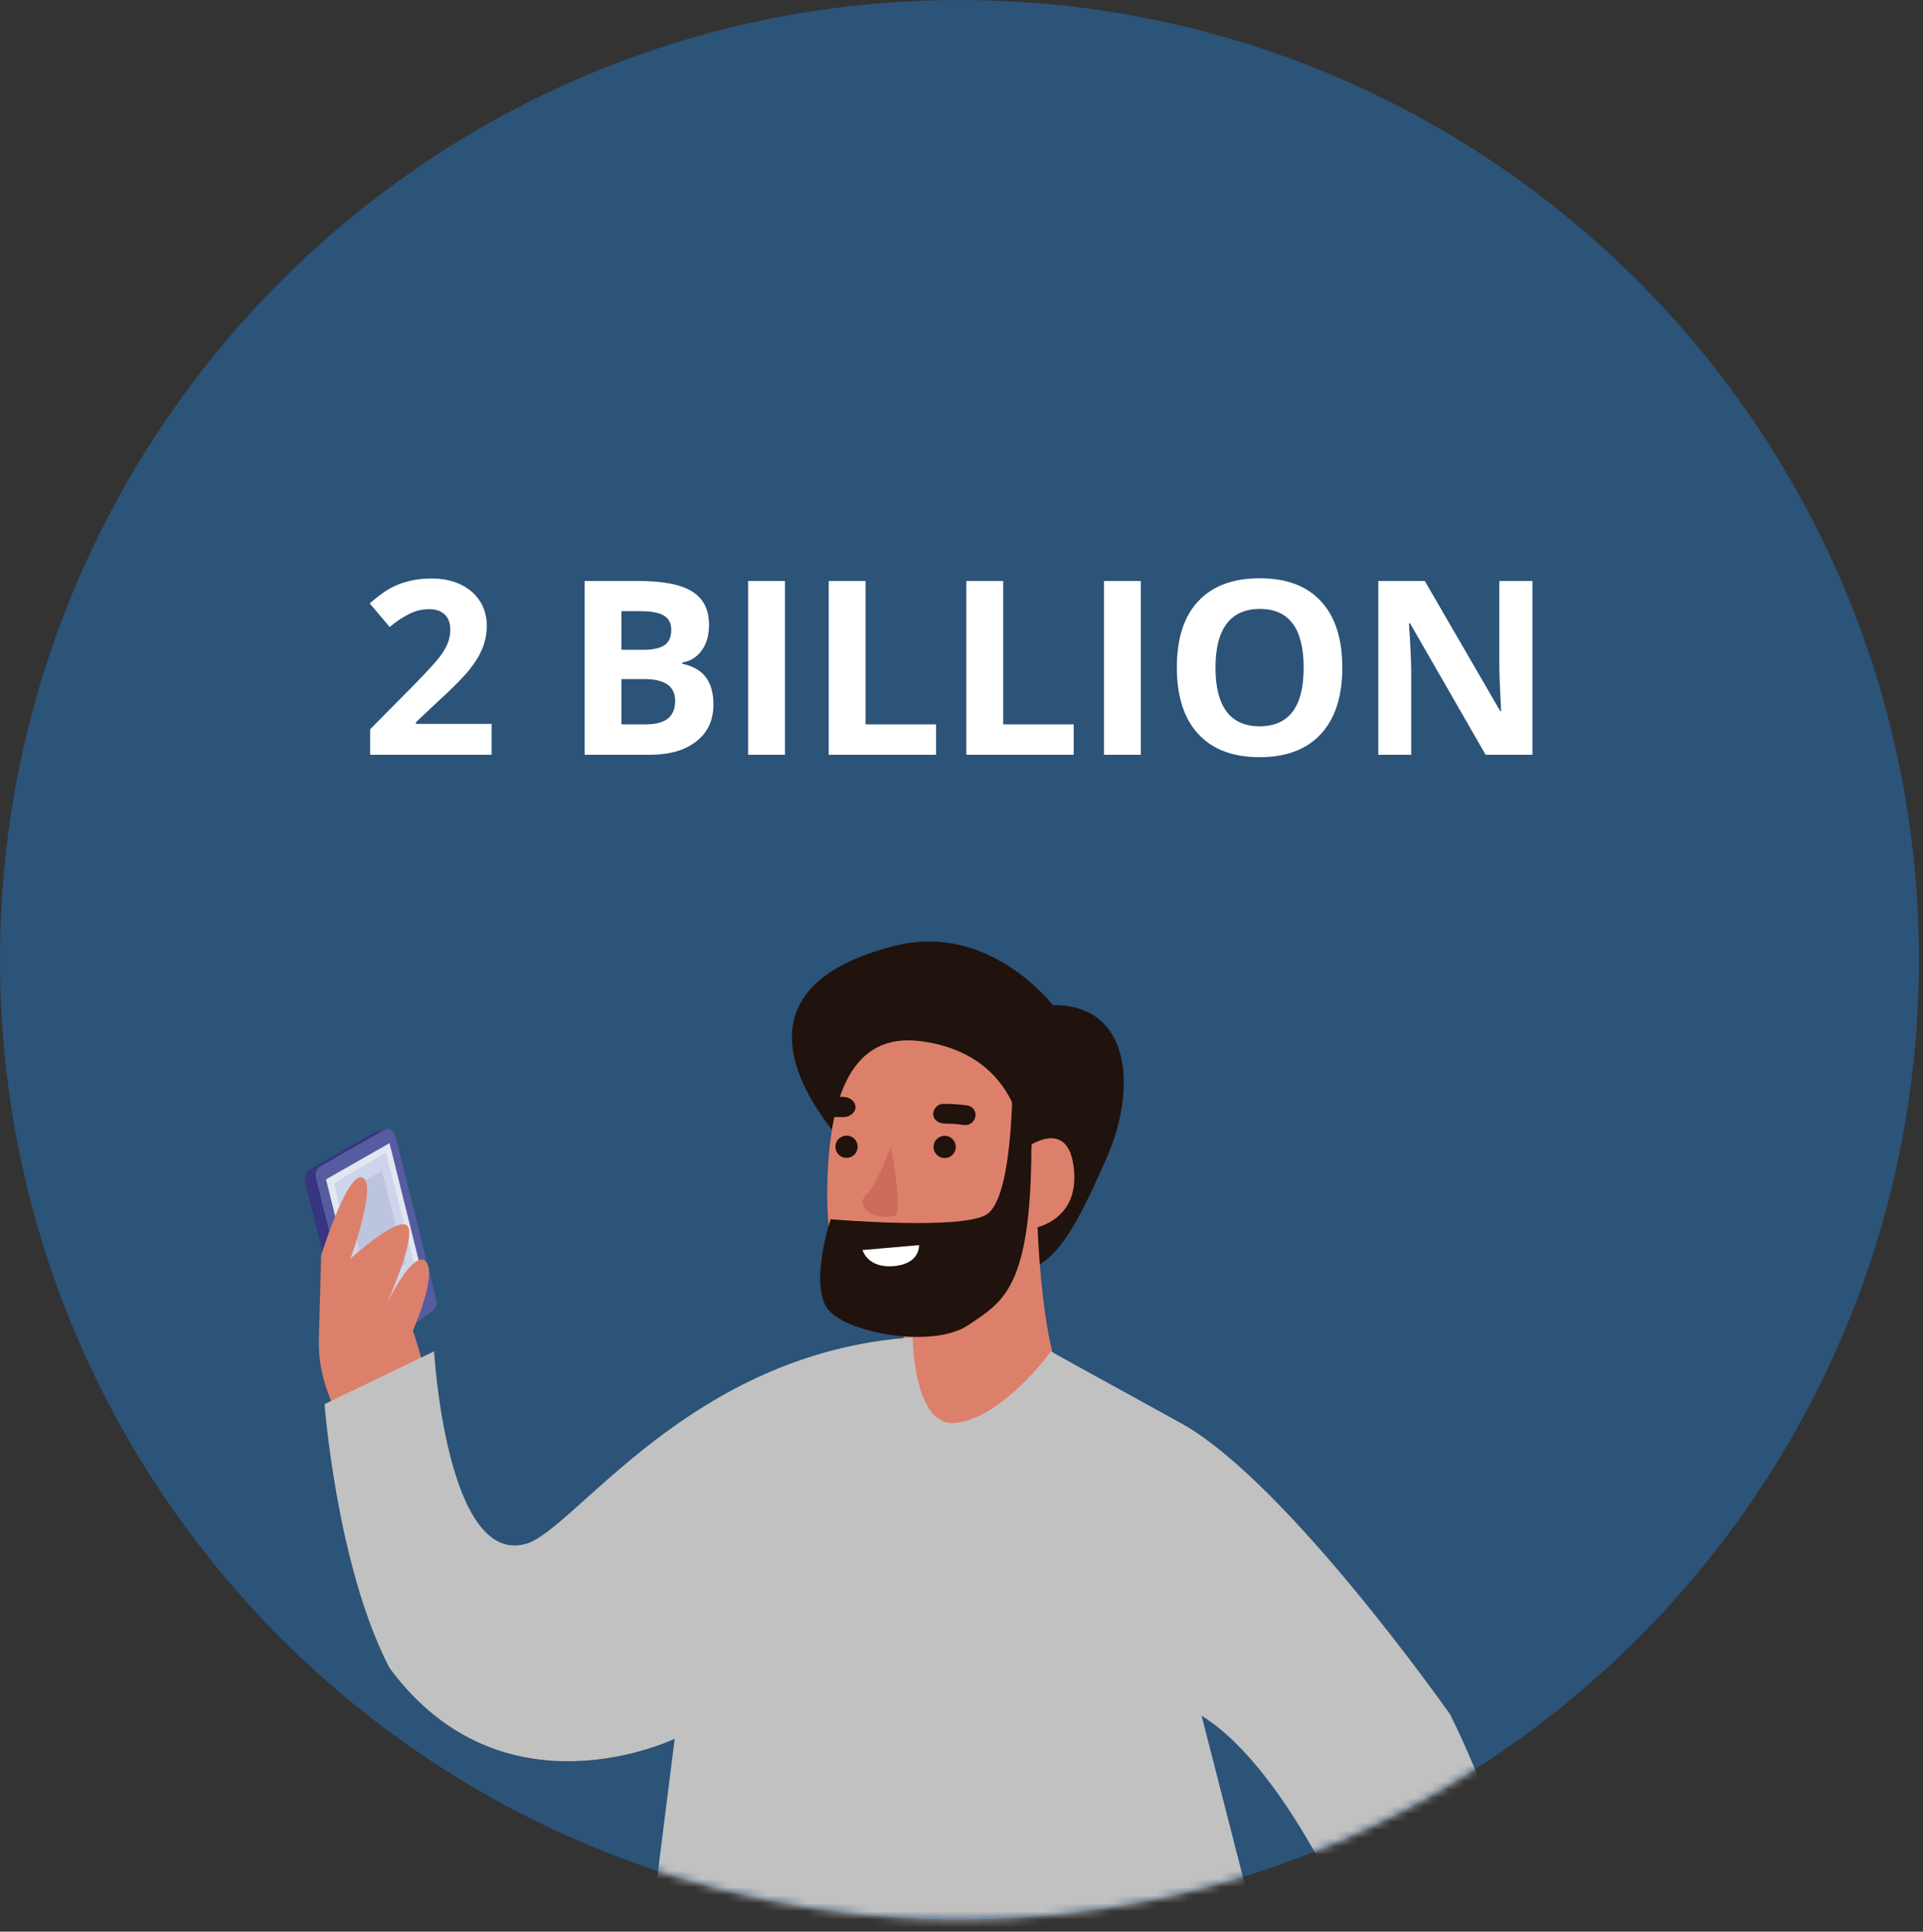<svg width="237" height="238" viewBox="0 0 237 238" fill="none" xmlns="http://www.w3.org/2000/svg">
<rect x="0" y="0" width="237" height="238" fill="#333333" stroke="none"/>
<path fill-rule="evenodd" clip-rule="evenodd" d="M118.25 236.5C183.557 236.5 236.5 183.557 236.5 118.25C236.5 52.942 183.557 0 118.25 0C52.942 0 0 52.942 0 118.25C0 183.557 52.942 236.5 118.25 236.5Z" fill="#2C5378"/>
<path d="M38.08 144.149L46.027 139.617C46.095 139.578 46.164 139.55 46.235 139.534L46.241 139.53L47.691 139.087L51.68 162.674L45.191 167.097L44.077 167.466C44.076 167.467 44.075 167.467 44.074 167.468L44.059 167.473L44.058 167.47C43.556 167.623 42.989 167.222 42.814 166.523L37.607 145.602C37.458 145.003 37.657 144.39 38.08 144.149Z" fill="#373480"/>
<path d="M53.347 161.501L45.627 166.953C45.083 167.337 44.356 166.924 44.156 166.116L38.948 145.194C38.798 144.594 38.998 143.982 39.421 143.74L47.368 139.207C47.91 138.899 48.582 139.32 48.774 140.088L53.753 160.091C53.892 160.654 53.725 161.234 53.347 161.501Z" fill="#575B9F"/>
<path d="M52.507 158.917L44.904 164.286L40.181 145.312L48.008 140.847L52.507 158.917Z" fill="#E2E7F2"/>
<path d="M49.317 162.776C49.265 162.4 49.448 162.026 49.725 161.941C50.002 161.856 50.269 162.093 50.321 162.47C50.373 162.847 50.19 163.221 49.913 163.305C49.636 163.39 49.369 163.153 49.317 162.776Z" fill="#373480"/>
<path d="M41.181 145.776L47.55 142.032L51.738 158.342L45.194 162.627L41.181 145.776Z" fill="#CED4EA"/>
<path d="M42.597 146.891L47.059 144.268L49.992 155.695L45.408 158.697L42.597 146.891Z" fill="#BCC5DD"/>
<mask id="mask0" mask-type="alpha" maskUnits="userSpaceOnUse" x="0" y="0" width="237" height="237">
<path fill-rule="evenodd" clip-rule="evenodd" d="M118.25 236.5C52.942 236.5 6.10352e-05 183.557 6.10352e-05 118.25C6.10352e-05 52.942 52.942 0 118.25 0C183.557 0 236.5 52.942 236.5 118.25C236.5 183.557 183.557 236.5 118.25 236.5Z" fill="#2C5378"/>
</mask>
<g mask="url(#mask0)">
<path d="M39.297 165.083L39.579 154.684C39.579 154.684 42.748 144.403 44.659 145.083C46.57 145.763 43.202 155.058 43.202 155.058C43.202 155.058 49.719 149.199 50.354 151.284C50.989 153.368 47.662 160.607 47.662 160.607C47.662 160.607 50.979 153.824 52.472 155.436C53.964 157.049 50.883 163.939 50.883 163.939C50.883 163.939 54.37 173.919 52.473 176.227C50.576 178.534 42.227 177.144 42.239 176.709C42.243 176.47 41.32 174 40.511 171.836C39.658 169.64 39.245 167.342 39.297 165.083Z" fill="#DD806B"/>
<path d="M129.749 123.835C129.749 123.835 121.973 113.7 110.53 116.484C93.485 120.631 96.168 130.965 102.357 138.96C115.312 155.694 110.141 158.353 118.244 157.669C128.258 156.822 129.808 157.695 136.396 142.648C140.2 133.963 139.33 123.763 129.749 123.835Z" fill="#20120C"/>
<path d="M126.161 141.636C126.161 141.636 126.29 130.007 113.531 128.291C104.862 127.124 102.149 135.253 101.963 146.226C101.778 157.199 105.035 164.397 112.483 162.749C120.334 161.011 125.007 157.329 126.832 151.443C126.832 151.443 132.882 150.843 132.38 144.328C131.822 137.132 126.161 141.636 126.161 141.636Z" fill="#DD806B"/>
<path d="M108.047 173.59C108.047 173.59 111.526 172.122 111.556 160.626L127.801 149.063C127.801 149.063 128.162 169.355 132.409 172.12C132.409 172.12 130.246 194.599 117.598 195.172C109.922 195.521 108.741 179.186 108.047 173.59Z" fill="#DD806B"/>
<path d="M109.778 141.234C109.778 141.234 108.104 146.01 106.73 147.244C105.355 148.478 107.539 150.498 110.28 149.788C111.359 149.502 109.778 141.234 109.778 141.234Z" fill="#CC6C5C"/>
<path d="M103.36 142.26C102.824 141.724 102.824 140.854 103.36 140.318C103.896 139.782 104.765 139.782 105.301 140.318C105.837 140.854 105.837 141.724 105.301 142.26C104.765 142.796 103.896 142.796 103.36 142.26Z" fill="#20120C"/>
<path d="M116.202 142.67C115.454 142.548 114.946 141.843 115.067 141.095C115.189 140.346 115.894 139.838 116.642 139.96C117.39 140.081 117.899 140.786 117.777 141.535C117.656 142.283 116.951 142.791 116.202 142.67Z" fill="#20120C"/>
<path d="M119.142 136.193C118.17 136.06 117.186 136 116.203 136.014C115.478 136.02 114.944 136.75 115.014 137.36C115.097 138.068 115.766 138.448 116.493 138.441C117.237 138.44 117.979 138.495 118.712 138.605C120.418 138.846 120.851 136.437 119.142 136.193Z" fill="#20120C"/>
<path d="M103.987 135.152C103.59 135.134 103.193 135.137 102.797 135.163C102.407 135.995 102.193 136.877 101.956 137.751C102.028 137.747 102.099 137.739 102.17 137.727C102.318 137.701 102.467 137.677 102.617 137.658C102.688 137.649 102.759 137.641 102.83 137.634L102.896 137.634C103.227 137.634 103.551 137.621 103.882 137.634C104.666 137.674 105.444 137.095 105.436 136.437C105.448 135.756 104.808 135.19 103.987 135.152Z" fill="#20120C"/>
<path d="M124.763 134.273C124.763 134.273 124.763 147.69 121.582 149.646C118.402 151.602 102.368 150.222 102.368 150.222C102.368 150.222 99.537 158.832 102.29 161.6C105.043 164.369 115.114 166.128 119.355 163.257C123.596 160.386 127.028 158.786 127.114 141.535C127.115 141.531 127.837 135.018 124.763 134.273Z" fill="#20120C"/>
<path d="M106.307 154.02L113.266 153.414C113.266 153.414 113.448 155.734 110.114 156.003C106.888 156.264 106.307 154.02 106.307 154.02Z" fill="white"/>
<path d="M112.488 164.785C112.488 164.785 112.546 175.797 117.731 175.323C122.915 174.849 128.525 167.951 129.5 166.5C129.5 166.5 132.438 168.153 145.5 175.323C158.561 182.493 178.718 211.235 178.718 211.235C178.718 211.235 188.75 231.092 184.411 234.475C180.071 237.858 168.05 240.535 168.05 240.535C168.05 240.535 159.159 218.235 148.093 211.397L158.658 252.654C158.658 252.654 137.878 278.104 120.179 278.104C102.48 278.104 75.338 276.286 75.338 276.286L83.151 214.232C83.151 214.232 62 224.5 48 205.5C41.5 193 40 173 40 173L53.5 166.5C53.5 166.5 55.034 193.011 64.833 190.214C70.881 188.491 85.005 166.615 112.488 164.785Z" fill="#C1C1C1"/>
<path d="M60.593 93H45.622V89.851L50.998 84.416C52.59 82.785 53.63 81.657 54.118 81.032C54.606 80.397 54.958 79.811 55.173 79.274C55.388 78.737 55.495 78.181 55.495 77.605C55.495 76.745 55.256 76.106 54.777 75.686C54.309 75.266 53.679 75.056 52.888 75.056C52.058 75.056 51.252 75.246 50.471 75.627C49.69 76.008 48.874 76.55 48.024 77.253L45.563 74.338C46.618 73.439 47.492 72.805 48.185 72.434C48.879 72.062 49.636 71.779 50.456 71.584C51.276 71.379 52.194 71.276 53.21 71.276C54.548 71.276 55.73 71.52 56.755 72.009C57.78 72.497 58.576 73.181 59.143 74.06C59.709 74.939 59.992 75.944 59.992 77.077C59.992 78.064 59.816 78.991 59.465 79.86C59.123 80.72 58.586 81.603 57.853 82.512C57.131 83.42 55.852 84.714 54.016 86.394L51.262 88.986V89.191H60.593V93ZM72.048 71.584H78.713C81.75 71.584 83.952 72.019 85.319 72.888C86.696 73.747 87.385 75.119 87.385 77.004C87.385 78.283 87.082 79.333 86.477 80.153C85.881 80.974 85.085 81.467 84.089 81.633V81.779C85.446 82.082 86.423 82.648 87.019 83.478C87.624 84.309 87.927 85.412 87.927 86.789C87.927 88.742 87.219 90.266 85.803 91.359C84.397 92.453 82.482 93 80.061 93H72.048V71.584ZM76.589 80.065H79.226C80.456 80.065 81.345 79.875 81.892 79.494C82.448 79.113 82.727 78.483 82.727 77.605C82.727 76.784 82.424 76.198 81.818 75.847C81.223 75.485 80.275 75.305 78.977 75.305H76.589V80.065ZM76.589 83.669V89.25H79.548C80.798 89.25 81.721 89.011 82.316 88.532C82.912 88.054 83.21 87.321 83.21 86.335C83.21 84.558 81.94 83.669 79.401 83.669H76.589ZM92.204 93V71.584H96.745V93H92.204ZM102.136 93V71.584H106.677V89.25H115.363V93H102.136ZM119.099 93V71.584H123.64V89.25H132.326V93H119.099ZM136.062 93V71.584H140.603V93H136.062ZM165.432 82.263C165.432 85.808 164.553 88.532 162.795 90.436C161.037 92.341 158.518 93.293 155.236 93.293C151.955 93.293 149.436 92.341 147.678 90.436C145.92 88.532 145.041 85.798 145.041 82.233C145.041 78.669 145.92 75.949 147.678 74.074C149.445 72.189 151.975 71.247 155.266 71.247C158.557 71.247 161.071 72.194 162.81 74.089C164.558 75.983 165.432 78.708 165.432 82.263ZM149.802 82.263C149.802 84.655 150.256 86.457 151.164 87.668C152.072 88.879 153.43 89.484 155.236 89.484C158.859 89.484 160.671 87.077 160.671 82.263C160.671 77.439 158.869 75.026 155.266 75.026C153.459 75.026 152.097 75.637 151.179 76.857C150.261 78.068 149.802 79.87 149.802 82.263ZM188.869 93H183.098L173.781 76.799H173.649C173.835 79.66 173.928 81.701 173.928 82.922V93H169.87V71.584H175.598L184.899 87.624H185.002C184.855 84.841 184.782 82.873 184.782 81.721V71.584H188.869V93Z" fill="white"/>
</g>
</svg>
